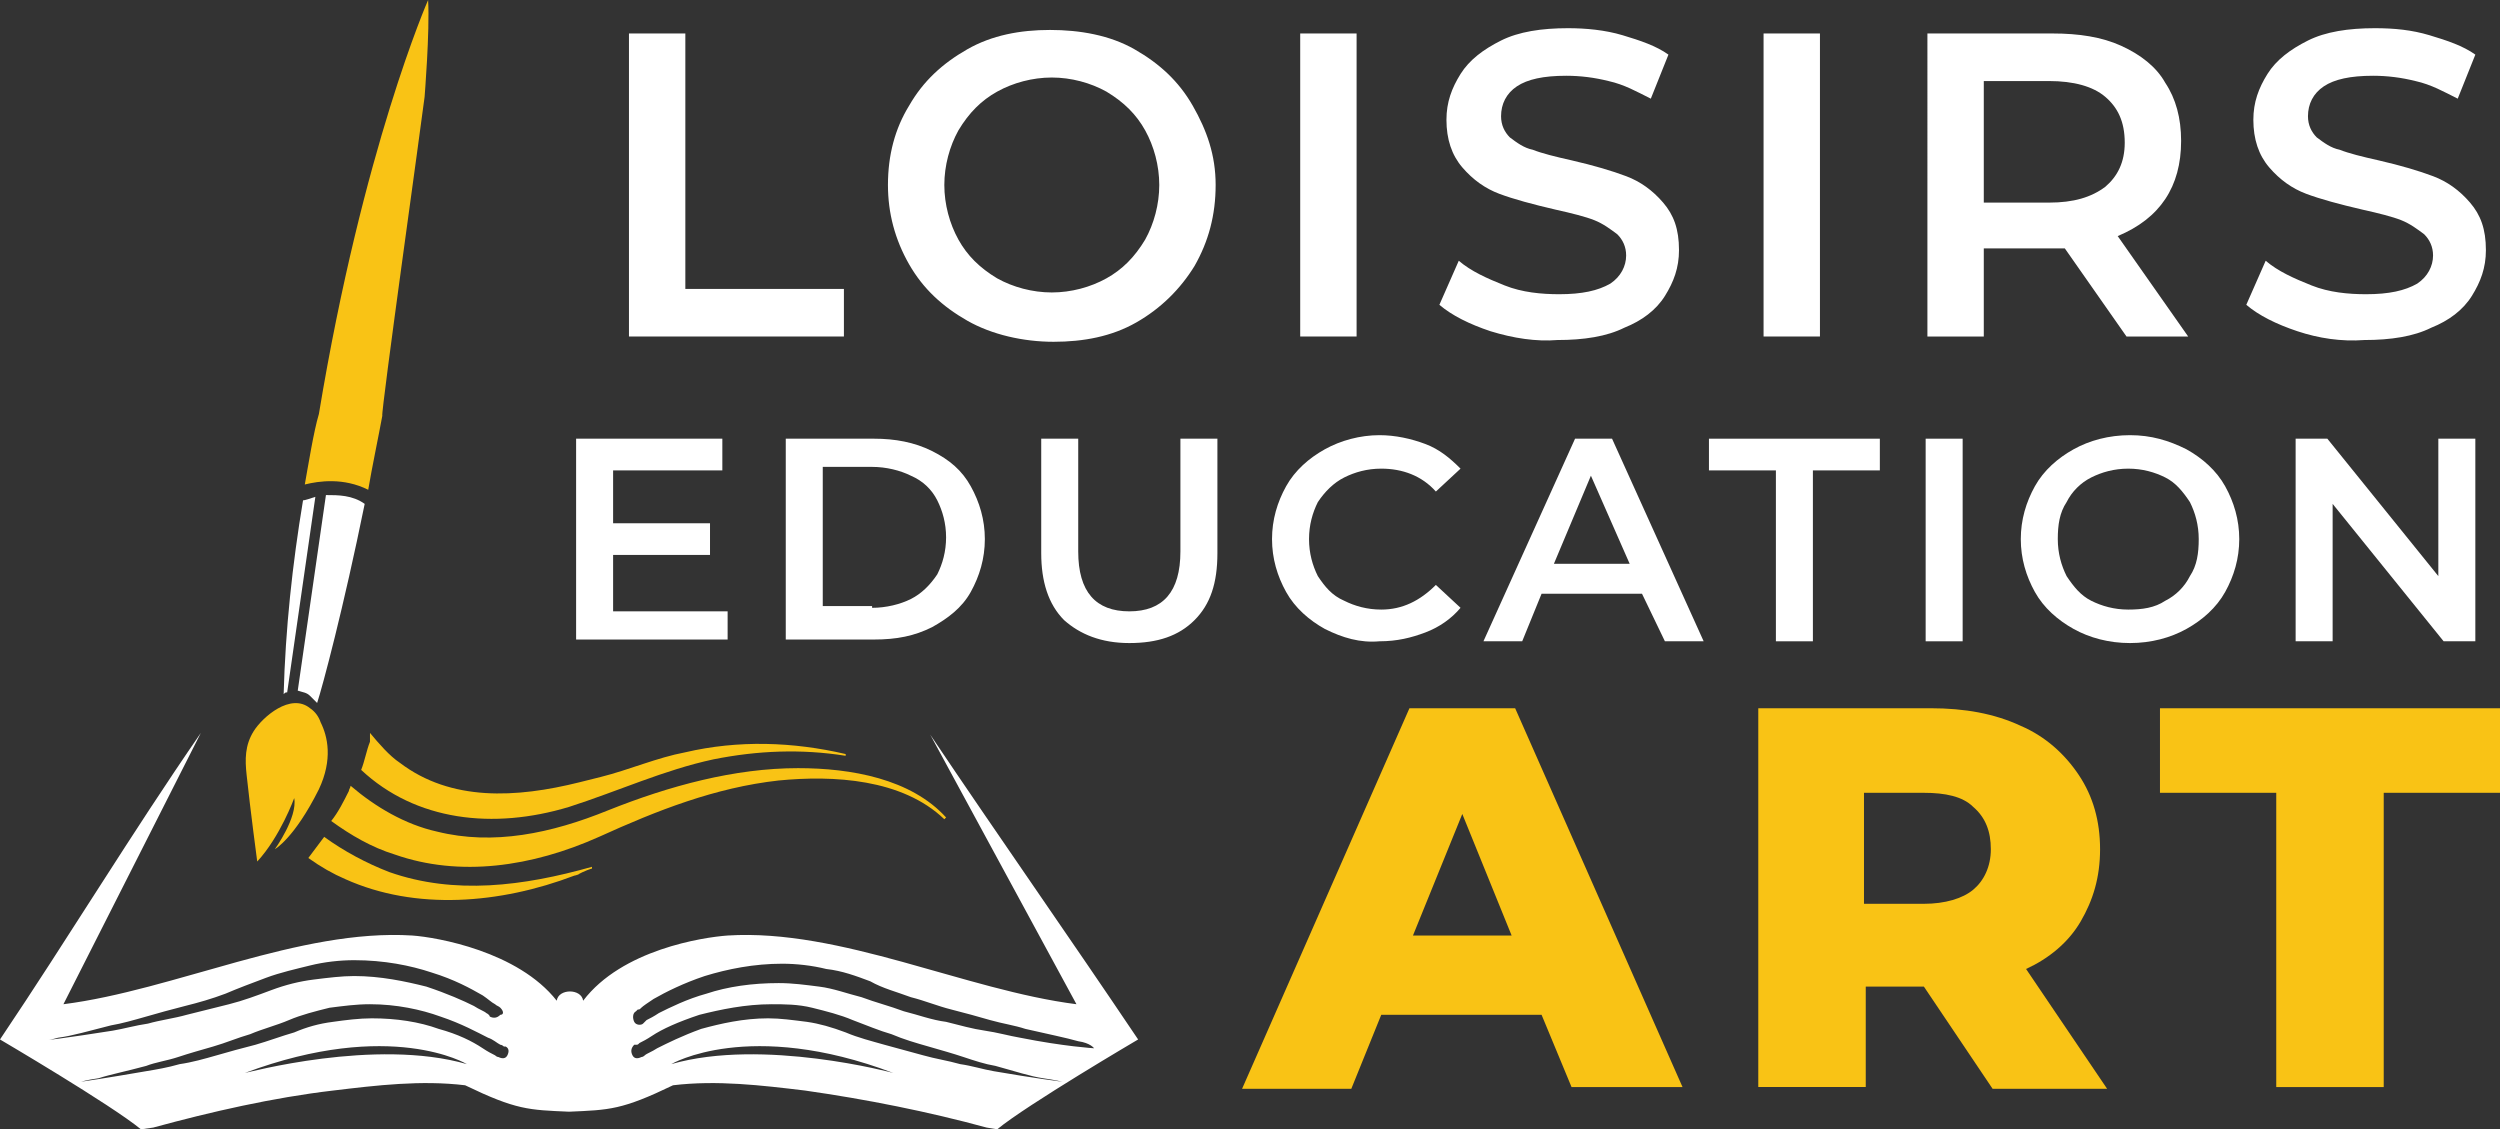 <?xml version="1.0" encoding="utf-8"?>
<!-- Generator: Adobe Illustrator 24.1.0, SVG Export Plug-In . SVG Version: 6.00 Build 0)  -->
<svg version="1.1" id="Layer_1" xmlns="http://www.w3.org/2000/svg" xmlns:xlink="http://www.w3.org/1999/xlink" x="0px" y="0px"
	 width="141.9px" height="64.1px" viewBox="0 0 141.9 64.1" style="enable-background:new 0 0 141.9 64.1;" xml:space="preserve">
<rect x="0" y="0" width="141.9" height="64.1" fill="#333333" stroke="none"/>
<style type="text/css">
	.st0{fill:#FFFFFF;}
	.st1{fill:#F9C315;}
</style>
<g>
	<path class="st0" d="M35.7,1.9h3.2v14.5h9v2.7H35.7V1.9z"/>
	<path class="st0" d="M54.9,18.2c-1.4-0.8-2.5-1.8-3.3-3.2c-0.8-1.4-1.2-2.9-1.2-4.5c0-1.7,0.4-3.2,1.2-4.5c0.8-1.4,1.9-2.4,3.3-3.2
		s3-1.1,4.7-1.1S63,2,64.4,2.8c1.4,0.8,2.5,1.8,3.3,3.2S69,8.8,69,10.5c0,1.7-0.4,3.2-1.2,4.6c-0.8,1.3-1.9,2.4-3.3,3.2
		c-1.4,0.8-3,1.1-4.7,1.1S56.3,19,54.9,18.2z M62.8,15.8c0.9-0.5,1.6-1.2,2.2-2.2c0.5-0.9,0.8-2,0.8-3.1c0-1.1-0.3-2.2-0.8-3.1
		c-0.5-0.9-1.2-1.6-2.2-2.2c-0.9-0.5-2-0.8-3.1-0.8s-2.2,0.3-3.1,0.8c-0.9,0.5-1.6,1.2-2.2,2.2c-0.5,0.9-0.8,2-0.8,3.1
		c0,1.1,0.3,2.2,0.8,3.1c0.5,0.9,1.2,1.6,2.2,2.2c0.9,0.5,2,0.8,3.1,0.8S61.9,16.3,62.8,15.8z"/>
	<path class="st0" d="M73.8,1.9H77v17.2h-3.2V1.9z"/>
	<path class="st0" d="M84.6,18.8c-1.2-0.4-2.2-0.9-2.9-1.5l1.1-2.5c0.7,0.6,1.6,1,2.6,1.4c1,0.4,2.1,0.5,3.1,0.5
		c1.3,0,2.2-0.2,2.9-0.6c0.6-0.4,0.9-1,0.9-1.6c0-0.5-0.2-0.9-0.5-1.2c-0.4-0.3-0.8-0.6-1.3-0.8c-0.5-0.2-1.3-0.4-2.2-0.6
		c-1.3-0.3-2.4-0.6-3.2-0.9c-0.8-0.3-1.5-0.8-2.1-1.5c-0.6-0.7-0.9-1.6-0.9-2.7c0-1,0.3-1.8,0.8-2.6s1.3-1.4,2.3-1.9
		c1-0.5,2.3-0.7,3.8-0.7c1,0,2.1,0.1,3.1,0.4c1,0.3,1.9,0.6,2.6,1.1l-1,2.5c-0.8-0.4-1.5-0.8-2.4-1c-0.8-0.2-1.6-0.3-2.4-0.3
		c-1.3,0-2.2,0.2-2.8,0.6c-0.6,0.4-0.9,1-0.9,1.7c0,0.5,0.2,0.9,0.5,1.2c0.4,0.3,0.8,0.6,1.3,0.7c0.5,0.2,1.3,0.4,2.2,0.6
		c1.3,0.3,2.3,0.6,3.1,0.9c0.8,0.3,1.5,0.8,2.1,1.5c0.6,0.7,0.9,1.5,0.9,2.7c0,1-0.3,1.8-0.8,2.6c-0.5,0.8-1.3,1.4-2.3,1.8
		c-1,0.5-2.3,0.7-3.8,0.7C87.2,19.4,85.9,19.2,84.6,18.8z"/>
	<path class="st0" d="M100.1,1.9h3.2v17.2h-3.2V1.9z"/>
	<path class="st0" d="M120.7,19.1l-3.5-5c-0.1,0-0.4,0-0.7,0h-3.9v5h-3.2V1.9h7.1c1.5,0,2.8,0.2,3.9,0.7c1.1,0.5,2,1.2,2.5,2.1
		c0.6,0.9,0.9,2,0.9,3.3c0,1.3-0.3,2.4-0.9,3.3c-0.6,0.9-1.5,1.6-2.7,2.1l4,5.7H120.7z M119.5,5.5c-0.7-0.6-1.8-0.9-3.2-0.9h-3.7
		v6.9h3.7c1.4,0,2.4-0.3,3.2-0.9c0.7-0.6,1.1-1.4,1.1-2.5C120.6,6.9,120.2,6.1,119.5,5.5z"/>
	<path class="st0" d="M130.4,18.8c-1.2-0.4-2.2-0.9-2.9-1.5l1.1-2.5c0.7,0.6,1.6,1,2.6,1.4c1,0.4,2.1,0.5,3.1,0.5
		c1.3,0,2.2-0.2,2.9-0.6c0.6-0.4,0.9-1,0.9-1.6c0-0.5-0.2-0.9-0.5-1.2c-0.4-0.3-0.8-0.6-1.3-0.8c-0.5-0.2-1.3-0.4-2.2-0.6
		c-1.3-0.3-2.4-0.6-3.2-0.9c-0.8-0.3-1.5-0.8-2.1-1.5c-0.6-0.7-0.9-1.6-0.9-2.7c0-1,0.3-1.8,0.8-2.6s1.3-1.4,2.3-1.9
		c1-0.5,2.3-0.7,3.8-0.7c1.1,0,2.1,0.1,3.1,0.4c1,0.3,1.9,0.6,2.6,1.1l-1,2.5c-0.8-0.4-1.5-0.8-2.4-1c-0.8-0.2-1.6-0.3-2.4-0.3
		c-1.3,0-2.2,0.2-2.8,0.6c-0.6,0.4-0.9,1-0.9,1.7c0,0.5,0.2,0.9,0.5,1.2c0.4,0.3,0.8,0.6,1.3,0.7c0.5,0.2,1.3,0.4,2.2,0.6
		c1.3,0.3,2.3,0.6,3.1,0.9c0.8,0.3,1.5,0.8,2.1,1.5c0.6,0.7,0.9,1.5,0.9,2.7c0,1-0.3,1.8-0.8,2.6c-0.5,0.8-1.3,1.4-2.3,1.8
		c-1,0.5-2.3,0.7-3.8,0.7C132.9,19.4,131.6,19.2,130.4,18.8z"/>
	<path class="st0" d="M41.3,34.5v1.8h-8.6V24.9H41v1.8h-6.2v3h5.5v1.8h-5.5v3.2H41.3z"/>
	<path class="st0" d="M44.6,24.9h5c1.2,0,2.3,0.2,3.3,0.7c1,0.5,1.7,1.1,2.2,2c0.5,0.9,0.8,1.9,0.8,3c0,1.1-0.3,2.1-0.8,3
		c-0.5,0.9-1.3,1.5-2.2,2c-1,0.5-2,0.7-3.3,0.7h-5V24.9z M49.5,34.5c0.8,0,1.6-0.2,2.2-0.5c0.6-0.3,1.1-0.8,1.5-1.4
		c0.3-0.6,0.5-1.3,0.5-2.1c0-0.8-0.2-1.5-0.5-2.1c-0.3-0.6-0.8-1.1-1.5-1.4c-0.6-0.3-1.4-0.5-2.2-0.5h-2.8v7.9H49.5z"/>
	<path class="st0" d="M60.4,35.2c-0.9-0.9-1.3-2.2-1.3-3.8v-6.5h2.1v6.4c0,2.3,1,3.4,2.9,3.4c1.9,0,2.9-1.1,2.9-3.4v-6.4h2.1v6.5
		c0,1.7-0.4,2.9-1.3,3.8c-0.9,0.9-2.1,1.3-3.7,1.3C62.5,36.5,61.3,36,60.4,35.2z"/>
	<path class="st0" d="M75.2,35.7c-0.9-0.5-1.7-1.2-2.2-2.1c-0.5-0.9-0.8-1.9-0.8-3c0-1.1,0.3-2.1,0.8-3c0.5-0.9,1.3-1.6,2.2-2.1
		c0.9-0.5,2-0.8,3.1-0.8c0.9,0,1.8,0.2,2.6,0.5c0.8,0.3,1.4,0.8,2,1.4l-1.4,1.3c-0.8-0.9-1.9-1.3-3.1-1.3c-0.8,0-1.5,0.2-2.1,0.5
		c-0.6,0.3-1.1,0.8-1.5,1.4c-0.3,0.6-0.5,1.3-0.5,2.1c0,0.8,0.2,1.5,0.5,2.1c0.4,0.6,0.8,1.1,1.5,1.4c0.6,0.3,1.3,0.5,2.1,0.5
		c1.2,0,2.2-0.5,3.1-1.4l1.4,1.3c-0.5,0.6-1.2,1.1-2,1.4s-1.6,0.5-2.6,0.5C77.2,36.5,76.2,36.2,75.2,35.7z"/>
	<path class="st0" d="M93.2,33.7h-5.7l-1.1,2.7h-2.2l5.2-11.5h2.1l5.2,11.5h-2.2L93.2,33.7z M92.5,32l-2.2-5l-2.1,5H92.5z"/>
	<path class="st0" d="M100.8,26.7h-3.8v-1.8h9.7v1.8h-3.8v9.7h-2.1V26.7z"/>
	<path class="st0" d="M109.3,24.9h2.1v11.5h-2.1V24.9z"/>
	<path class="st0" d="M117.7,35.7c-0.9-0.5-1.7-1.2-2.2-2.1c-0.5-0.9-0.8-1.9-0.8-3c0-1.1,0.3-2.1,0.8-3c0.5-0.9,1.3-1.6,2.2-2.1
		c0.9-0.5,2-0.8,3.2-0.8c1.2,0,2.2,0.3,3.2,0.8c0.9,0.5,1.7,1.2,2.2,2.1c0.5,0.9,0.8,1.9,0.8,3c0,1.1-0.3,2.1-0.8,3
		c-0.5,0.9-1.3,1.6-2.2,2.1c-0.9,0.5-2,0.8-3.2,0.8C119.7,36.5,118.6,36.2,117.7,35.7z M122.9,34.1c0.6-0.3,1.1-0.8,1.4-1.4
		c0.4-0.6,0.5-1.3,0.5-2.1c0-0.8-0.2-1.5-0.5-2.1c-0.4-0.6-0.8-1.1-1.4-1.4c-0.6-0.3-1.3-0.5-2.1-0.5c-0.8,0-1.5,0.2-2.1,0.5
		c-0.6,0.3-1.1,0.8-1.4,1.4c-0.4,0.6-0.5,1.3-0.5,2.1c0,0.8,0.2,1.5,0.5,2.1c0.4,0.6,0.8,1.1,1.4,1.4c0.6,0.3,1.3,0.5,2.1,0.5
		C121.6,34.6,122.3,34.5,122.9,34.1z"/>
	<path class="st0" d="M140.5,24.9v11.5h-1.8l-6.3-7.8v7.8h-2.1V24.9h1.8l6.3,7.8v-7.8H140.5z"/>
	<path class="st1" d="M87.5,57.6h-9.1l-1.7,4.2h-6.2L80,40.2h6l9.5,21.5h-6.3L87.5,57.6z M85.8,53.1L83,46.2l-2.8,6.9H85.8z"/>
	<path class="st1" d="M109.2,56h-3.3v5.7h-6.1V40.2h9.8c1.9,0,3.6,0.3,5.1,1c1.4,0.6,2.5,1.6,3.3,2.8c0.8,1.2,1.2,2.6,1.2,4.2
		c0,1.6-0.4,2.9-1.1,4.1c-0.7,1.2-1.8,2.1-3.1,2.7l4.6,6.8h-6.5L109.2,56z M112,45.8c-0.6-0.6-1.6-0.8-2.8-0.8h-3.4v6.3h3.4
		c1.2,0,2.2-0.3,2.8-0.8c0.6-0.5,1-1.3,1-2.3C113,47.2,112.7,46.4,112,45.8z"/>
	<path class="st1" d="M129.2,45h-6.6v-4.8h19.3V45h-6.6v16.7h-6.1V45z"/>
</g>
<g>
	<path class="st0" d="M11.4,41.6L3.6,57c6.3-0.8,13.4-4.3,19.8-3.9c1.4,0.1,6,0.9,8.2,3.7c0.1-0.7,1.4-0.7,1.5,0
		c2.2-2.9,6.8-3.6,8.2-3.7c6.4-0.4,13.5,3.1,19.8,3.9l-8.3-15.3c3.9,5.8,7.9,11.5,11.8,17.3c0,0,0,0,0,0c0,0-6.3,3.7-8,5.1L56,64v0
		c-3.3-0.9-6.8-1.6-10.3-2.1c-2.5-0.3-5-0.6-7.5-0.3c-2.9,1.4-3.6,1.4-5.9,1.5c-2.3-0.1-3-0.1-5.9-1.5c-2.5-0.3-5,0-7.5,0.3
		C15.5,62.3,12,63.1,8.7,64l0,0L8,64.1c-1.7-1.4-8-5.1-8-5.1C3.9,53.2,7.4,47.4,11.4,41.6z M61.2,59.1c-0.7-0.2-1.7-0.4-3-0.7
		c-0.6-0.2-1.3-0.3-2-0.5c-0.7-0.2-1.4-0.4-2.2-0.6c-0.8-0.2-1.5-0.5-2.3-0.7c-0.8-0.3-1.6-0.5-2.3-0.9c-0.8-0.3-1.6-0.6-2.5-0.7
		c-0.8-0.2-1.7-0.3-2.5-0.3c-1.6,0-3.1,0.3-4.4,0.7c-1.2,0.4-2.2,0.9-2.9,1.3c-0.3,0.2-0.6,0.4-0.7,0.5c-0.1,0.1-0.1,0.1-0.2,0.1
		c0,0-0.1,0.1-0.1,0.1c-0.2,0.1-0.2,0.4-0.1,0.6c0.1,0.2,0.4,0.2,0.5,0.1l0,0c0,0,0.1-0.1,0.2-0.2c0.2-0.1,0.4-0.2,0.7-0.4
		c0.6-0.3,1.6-0.8,2.7-1.1c1.2-0.4,2.6-0.6,4.1-0.6c0.8,0,1.5,0.1,2.3,0.2c0.8,0.1,1.6,0.4,2.4,0.6c0.8,0.3,1.6,0.5,2.4,0.8
		c0.8,0.2,1.6,0.5,2.4,0.6c0.8,0.2,1.5,0.4,2.2,0.5c0.7,0.1,1.4,0.3,2,0.4c2.5,0.5,4.2,0.6,4.2,0.6S61.9,59.2,61.2,59.1z M50.7,60.9
		c-8.2-3.1-12.6-0.5-12.6-0.5C43.3,58.9,50.7,60.9,50.7,60.9z M35.9,59.9c0.1,0.2,0.3,0.2,0.5,0.1l0,0c0,0,0.1,0,0.2-0.1
		c0.1-0.1,0.4-0.2,0.7-0.4c0.6-0.3,1.4-0.7,2.5-1.1c1.1-0.3,2.4-0.6,3.8-0.6c0.7,0,1.4,0.1,2.2,0.2c0.7,0.1,1.4,0.3,2.2,0.6
		c0.7,0.3,1.5,0.5,2.2,0.7c0.7,0.2,1.5,0.4,2.2,0.6c0.7,0.2,1.4,0.3,2.1,0.5c0.7,0.1,1.3,0.3,1.9,0.4c2.3,0.4,3.9,0.6,3.9,0.6
		s-0.4-0.1-1.1-0.2c-0.7-0.1-1.6-0.4-2.7-0.7c-0.6-0.1-1.2-0.3-1.8-0.5c-0.6-0.2-1.3-0.4-2-0.6c-0.7-0.2-1.4-0.4-2.1-0.7
		c-0.7-0.2-1.4-0.5-2.2-0.8c-0.7-0.3-1.5-0.5-2.3-0.7c-0.8-0.2-1.6-0.2-2.3-0.2c-1.5,0-2.9,0.3-4.1,0.6c-1.2,0.4-2.1,0.8-2.7,1.2
		c-0.3,0.2-0.5,0.3-0.7,0.4c-0.1,0.1-0.1,0.1-0.2,0.1c0,0-0.1,0-0.1,0C35.8,59.5,35.8,59.7,35.9,59.9z M28.4,57.2
		C28.4,57.2,28.4,57.2,28.4,57.2c-0.1-0.1-0.2-0.1-0.3-0.2c-0.2-0.1-0.4-0.3-0.7-0.5c-0.7-0.4-1.6-0.9-2.9-1.3
		c-1.2-0.4-2.7-0.7-4.4-0.7c-0.8,0-1.7,0.1-2.5,0.3c-0.8,0.2-1.7,0.4-2.5,0.7c-0.8,0.3-1.6,0.6-2.3,0.9c-0.8,0.3-1.5,0.5-2.3,0.7
		c-0.8,0.2-1.5,0.4-2.2,0.6c-0.7,0.2-1.4,0.4-2,0.5c-1.2,0.3-2.2,0.6-3,0.7c-0.7,0.2-1.1,0.2-1.1,0.2s1.7-0.2,4.2-0.6
		c0.6-0.1,1.3-0.3,2-0.4c0.7-0.2,1.5-0.3,2.2-0.5c0.8-0.2,1.6-0.4,2.4-0.6c0.8-0.2,1.6-0.5,2.4-0.8c0.8-0.3,1.6-0.5,2.4-0.6
		c0.8-0.1,1.6-0.2,2.3-0.2c1.5,0,2.9,0.3,4.1,0.6c1.2,0.4,2.1,0.8,2.7,1.1c0.3,0.2,0.6,0.3,0.7,0.4c0.2,0.1,0.2,0.2,0.2,0.2l0,0
		c0.2,0.1,0.4,0.1,0.6-0.1C28.6,57.6,28.6,57.4,28.4,57.2z M26.5,60.4c0,0-4.3-2.6-12.6,0.5C14,60.9,21.3,58.9,26.5,60.4z M8.3,60.8
		c0.6-0.1,1.2-0.2,1.9-0.4c0.7-0.1,1.4-0.3,2.1-0.5c0.7-0.2,1.4-0.4,2.2-0.6c0.7-0.2,1.5-0.5,2.2-0.7c0.7-0.3,1.4-0.5,2.2-0.6
		c0.7-0.1,1.5-0.2,2.2-0.2c1.4,0,2.7,0.2,3.8,0.6c1.1,0.3,1.9,0.7,2.5,1.1c0.3,0.2,0.5,0.3,0.7,0.4c0.1,0.1,0.2,0.1,0.2,0.1l0,0
		c0.2,0.1,0.4,0.1,0.5-0.1c0.1-0.2,0.1-0.4-0.1-0.5c0,0,0,0-0.1,0c0,0-0.1-0.1-0.2-0.1c-0.2-0.1-0.4-0.3-0.7-0.4
		c-0.6-0.3-1.5-0.8-2.7-1.2C23.9,57.3,22.5,57,21,57c-0.8,0-1.5,0.1-2.3,0.2c-0.8,0.2-1.6,0.4-2.3,0.7c-0.7,0.3-1.5,0.5-2.2,0.8
		c-0.7,0.2-1.4,0.5-2.1,0.7c-0.7,0.2-1.4,0.4-2,0.6c-0.6,0.2-1.3,0.3-1.8,0.5c-1.1,0.3-2.1,0.5-2.7,0.7c-0.7,0.1-1,0.2-1,0.2
		S6,61.2,8.3,60.8z"/>
	<g>
		<path class="st1" d="M33.6,49.3l0-0.1c-3.9,1.1-7.8,1.6-11.5,0.3c-1.3-0.5-2.6-1.2-3.7-2c0,0,0,0,0,0c-0.3,0.4-0.6,0.8-0.9,1.2
			c0.7,0.5,1.4,0.9,2.1,1.2c4,1.8,8.8,1.4,13-0.2c0.1,0,0.5-0.2,0.1,0C33.2,49.4,33.6,49.3,33.6,49.3z"/>
		<path class="st1" d="M45.3,43.6c-3.6,0-7.3,1-10.8,2.4c-3.2,1.3-6.5,2-9.7,1.2c-1.8-0.4-3.5-1.4-4.9-2.6c0,0.1-0.1,0.2-0.1,0.3
			c-0.3,0.6-0.6,1.2-1,1.7c1.1,0.8,2.3,1.5,3.6,1.9c3.7,1.3,7.8,0.7,11.6-1c3.3-1.5,6.6-2.8,10.2-3.2c3.1-0.3,7-0.1,9.4,2.2l0.1-0.1
			C51.7,44.2,48.3,43.6,45.3,43.6z"/>
		<path class="st1" d="M38.9,42.7c-1.6,0.3-3.2,1-4.8,1.4c-0.4,0.1-0.8,0.2-1.2,0.3c-3.6,0.9-7.3,1.1-10.2-1.1
			c-0.6-0.4-1.2-1.1-1.7-1.7c0,0.2,0,0.3,0,0.5c-0.2,0.5-0.3,1.1-0.5,1.6c3.1,2.9,7.5,3.4,11.8,2.1c2.8-0.9,5.4-2.1,8.2-2.7
			c2.5-0.5,5-0.6,7.5-0.2c0,0,0-0.1,0-0.1C45,42.1,41.9,42,38.9,42.7z"/>
	</g>
	<g>
		<path class="st1" d="M17.6,40.2c0.3,0.2,0.5,0.5,0.6,0.8c0.4,0.8,0.7,2.1-0.1,3.8c-1.4,2.8-2.5,3.4-2.5,3.4s1.3-1.8,1.1-2.9
			c0,0-0.8,2.2-2.1,3.6c0,0-0.4-3-0.6-4.9c-0.1-0.9-0.1-1.7,0.4-2.5C14.9,40.7,16.5,39.3,17.6,40.2z"/>
		<path class="st0" d="M16.3,39.3c-0.1,0-0.1,0-0.2,0.1c0.1-3.7,0.5-7.4,1.1-11c0.1,0,0.4-0.1,0.7-0.2L16.3,39.3z"/>
		<path class="st0" d="M17.6,39.5c-0.2-0.2-0.4-0.2-0.7-0.3l1.6-11.1c0.7,0,1.5,0,2.2,0.5C19.5,34.5,18.3,39,18,39.9
			C17.9,39.8,17.7,39.6,17.6,39.5z"/>
		<path class="st1" d="M20.9,27.8c-1.4-0.7-2.8-0.5-3.6-0.3c0.2-1.1,0.5-3,0.8-4C20.6,8.4,24.3,0,24.3,0c0.1,1.8-0.2,5.5-0.2,5.5
			c-0.1,0.9-2.5,18-2.4,18.1C21.5,24.7,21.1,26.6,20.9,27.8z"/>
	</g>
</g>
</svg>
